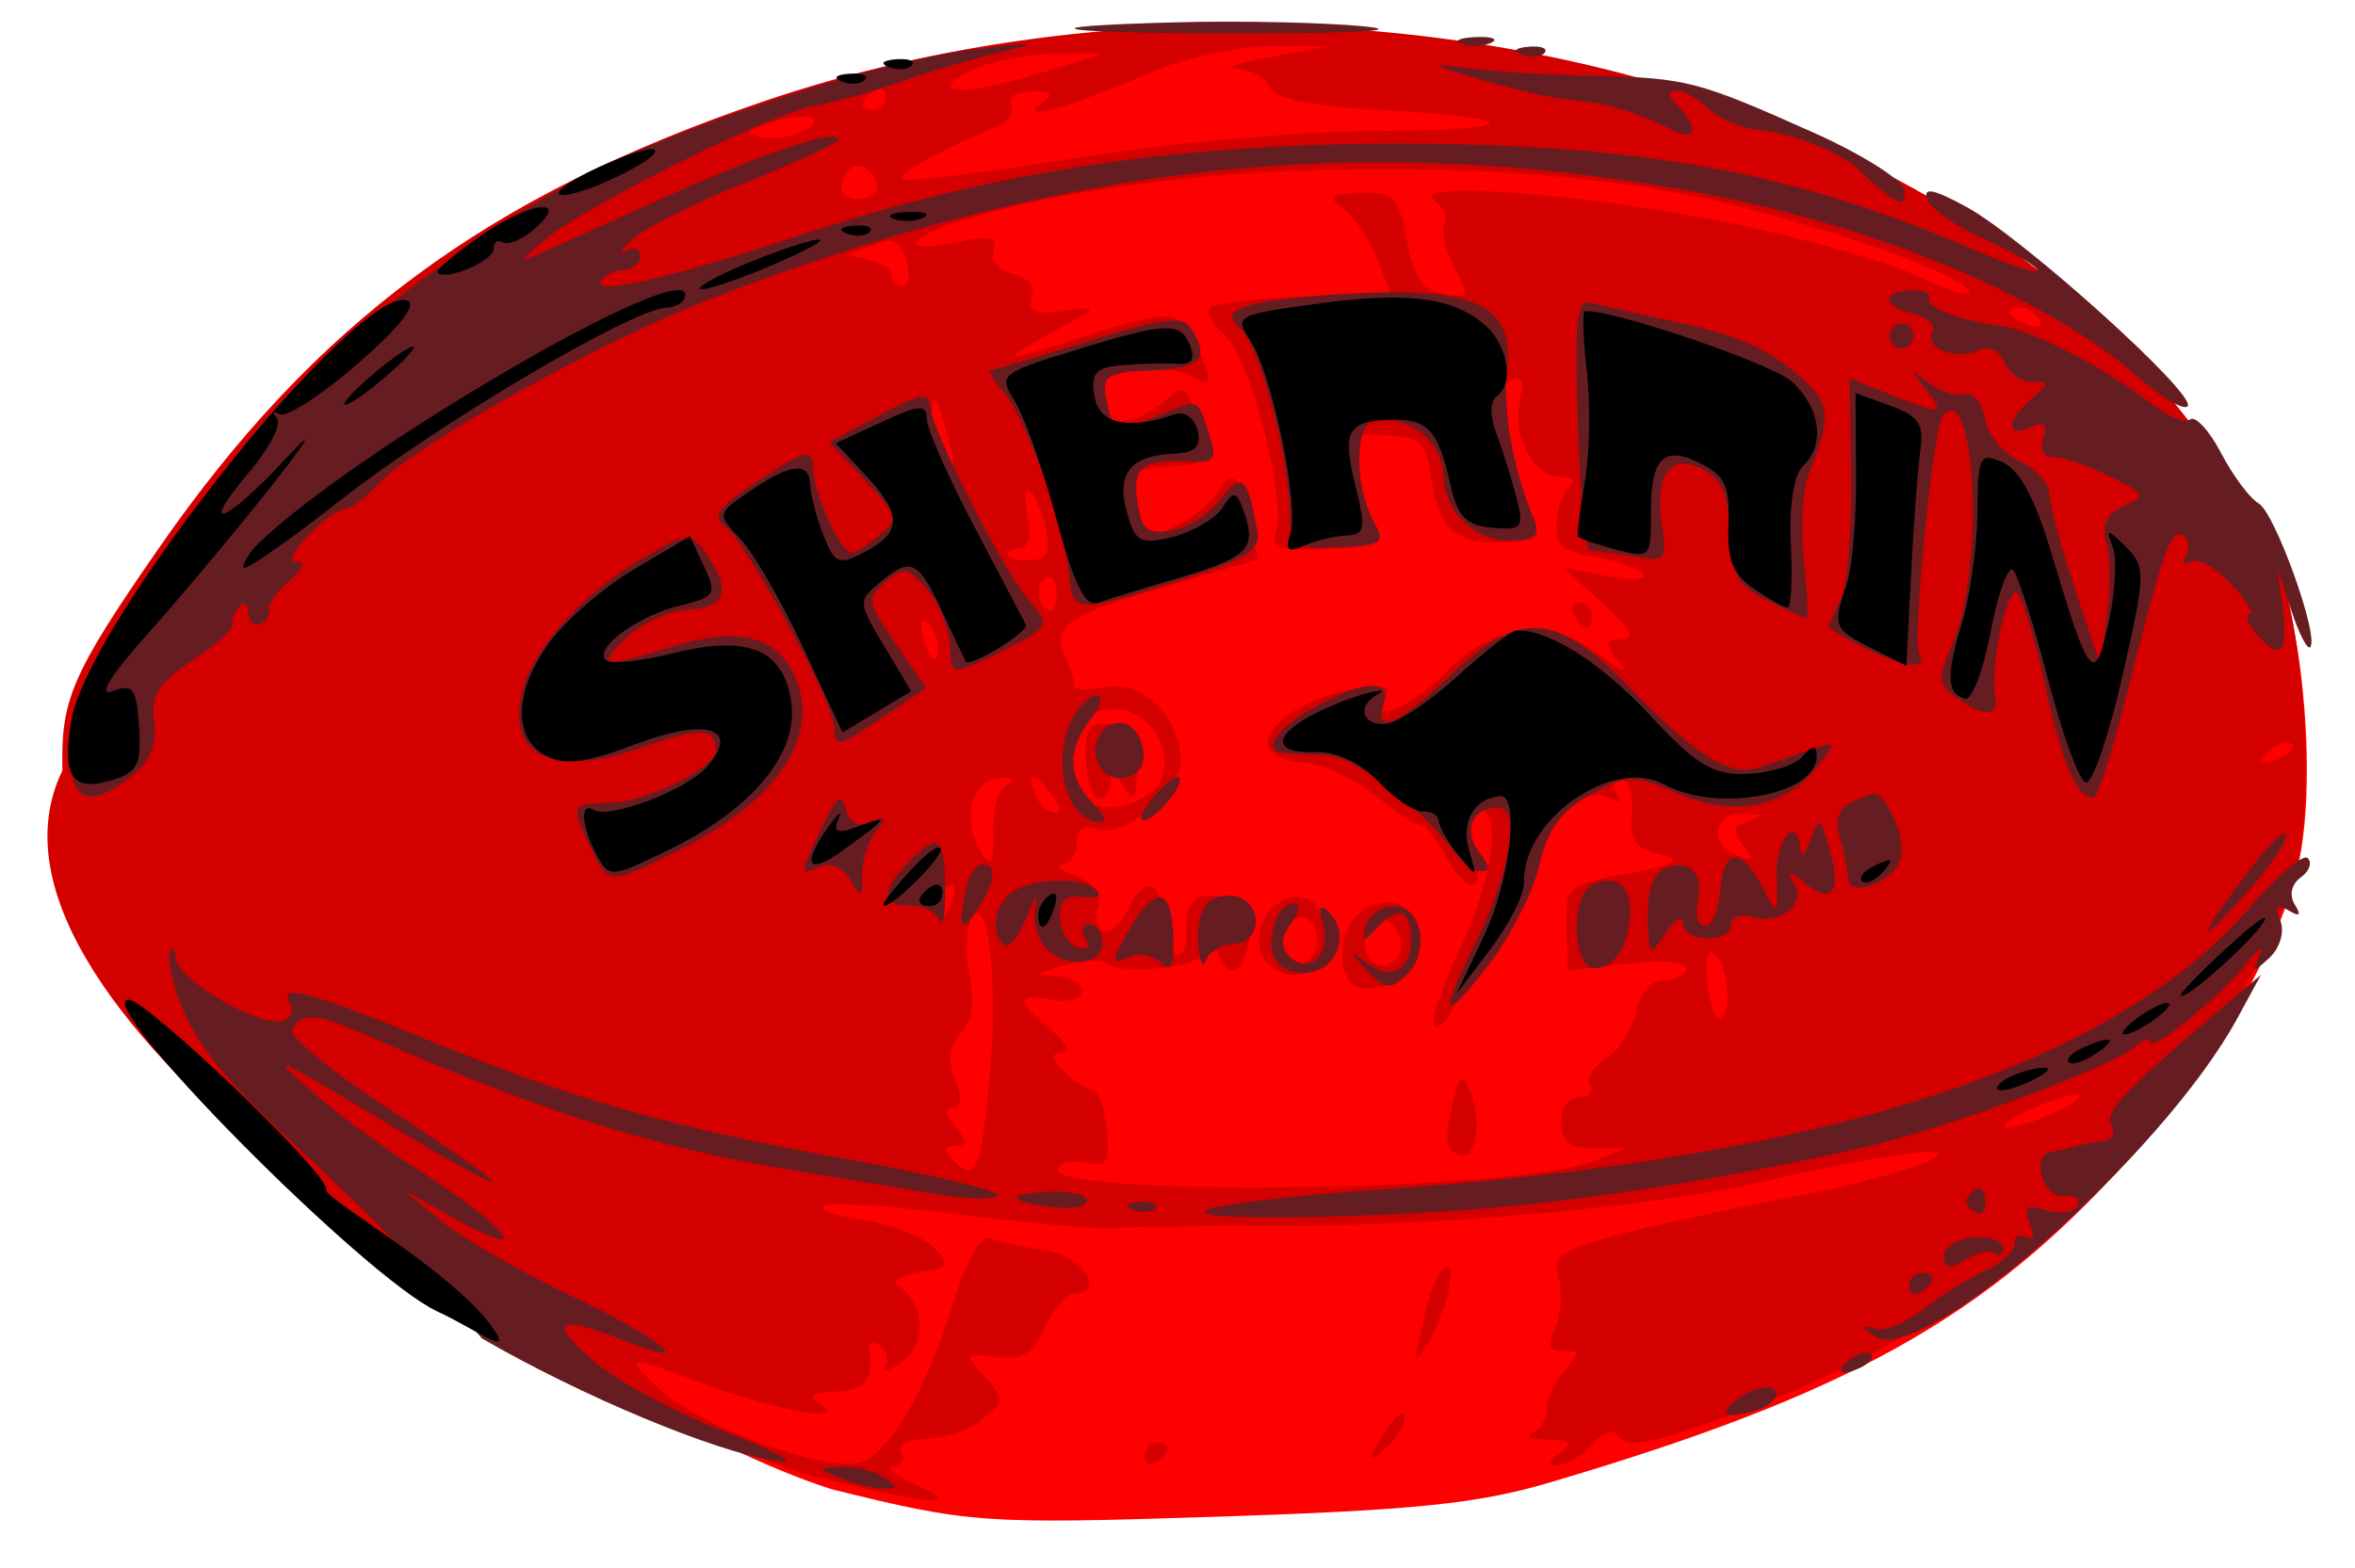 <?xml version="1.0" encoding="UTF-8"?>
<svg version="1.0" viewBox="0 0 500 333" xmlns="http://www.w3.org/2000/svg">
<g transform="matrix(.089 2.688 -2.518 .095 536.18 -29.93)">
<path d="m65.029 209.94c-5.356 0-7.497-1.1-17.023-8.68-17.347-13.81-26.901-28.69-33.492-52.16-8.434-30.04-5.343-65.791 7.983-92.346 7.701-15.345 17.745-25.944 31.621-33.367 4.394-2.35 16.418-3.24 23.439-1.734 6.566 1.408 16.553 7.855 23.903 15.429 12.02 12.391 17.67 24.206 23.75 49.653 1.45 6.04 1.78 11.491 1.7 28.005-0.1 19.79-0.21 20.91-3.32 32.46-7.24 21.27-39.19 65.25-58.561 62.74z" fill="#f00"/>
<path d="m64.563 209.94c-5.528 0-7.597-1.05-17.182-8.68-17.347-13.81-26.901-28.69-33.491-52.16-8.434-30.04-5.343-65.791 7.983-92.346 7.703-15.351 17.748-25.949 31.633-33.373 4.223-2.258 17.284-3.123 24.1-1.596 8.917 1.999 24.034 14.057 31.564 25.183 4.51 6.646 8.32 14.68 10.7 22.496 2.7 8.895 2.97 10.614 1.8 11.376-0.52 0.336-0.24 1.303 0.64 2.179 0.86 0.865 1.57 2.168 1.56 2.895-0.01 0.976-0.27 0.929-0.99-0.179-0.77-1.195-0.99-0.992-1.06 1-0.05 1.375-0.32 1.938-0.6 1.25-0.28-0.687-1.11-1.25-1.85-1.25s-2.05-0.707-2.92-1.571c-1.43-1.429-1.57-1.426-1.57 0.035 0 1.25-0.41 1.388-1.84 0.623-1.01-0.541-2.76-0.742-3.89-0.445-1.8 0.47-2.21-0.137-3.22-4.802-0.63-2.937-1.77-9.703-2.52-15.036-1.47-10.433-3.941-17.43-2.93-8.304 0.31 2.75 1 7.347 1.54 10.215 1.64 8.629 2.61 27.01 2.14 40.29-0.24 6.87-0.39 13.62-0.34 15 0.05 1.37-0.63 7.11-1.51 12.74-0.88 5.64-1.38 10.81-1.12 11.5s0.81-0.69 1.22-3.06c0.41-2.38 1.47-5.05 2.36-5.94 1.49-1.5 1.64-1.4 1.95 1.24 0.18 1.58 0.63 2.4 1 1.82 1.43-2.23 4.66-2.33 6-0.19 0.72 1.15 0.86 1.82 0.31 1.47-0.56-0.34-1.3-0.15-1.65 0.42-0.36 0.58-0.28 0.98 0.18 0.9 2.4-0.42 3.32 0.37 3.34 2.85 0.01 2.2 0.22 2.45 1.06 1.25 1.53-2.2 0.13 4.33-2.2 10.28-2.35 5.99-2.34 6.18 0.18 3.65 2.39-2.38 5.55-9.35 6.47-14.24 0.55-2.94 0.23-3.72-2.47-5.99-1.71-1.44-5.82-3.6-9.13-4.81-3.91-1.43-5.85-2.65-5.54-3.48 0.27-0.7 0.78-2.8 1.13-4.68 0.59-3.14 3.48-5 3.48-2.24 0 0.64 1.16 1.79 2.58 2.55 2.04 1.09 2.5 1.97 2.18 4.17-0.4 2.68-0.34 2.72 1.51 1.05 1.82-1.65 1.98-1.64 3.32 0.19 0.78 1.06 1.41 3.22 1.41 4.8 0 1.65 0.42 2.6 1 2.25 0.55-0.34 1.04-0.03 1.08 0.69 0.05 0.72 0.7-0.04 1.46-1.69 2.13-4.67 1.71-1.18-1.14 9.36-7.63 20.93-38.993 71-57.717 60.34zm-48.12-63.91c-1-2.6-1.717-0.76-0.905 2.34 0.555 2.11 0.852 2.39 1.133 1.06 0.209-1 0.107-2.52-0.228-3.4zm5.439-4.79c0-0.83-0.423-1.5-0.941-1.5-1.261 0-2.164 1.56-1.365 2.36 1.126 1.12 2.306 0.68 2.306-0.86zm6.07-2.5c0.511 0 0.93-0.41 0.93-0.91s-0.925-0.67-2.056-0.37c-1.285 0.34-1.848 1.08-1.5 1.99 0.306 0.8 0.617 1.97 0.692 2.62 0.075 0.64 0.331 0.15 0.57-1.08 0.238-1.24 0.852-2.25 1.364-2.25zm-13.07 1c0-0.55-0.476-1-1.059-1-0.582 0-0.781 0.45-0.441 1 0.792 1.28 1.5 1.28 1.5 0zm4.429-16.61c-0.931-8.01-1.47-18.85-1.272-25.586 0.377-12.85-0.587-12.768-1.713 0.146-0.478 5.48-1.171 8.39-2.08 8.74-0.75 0.28-1.435 1.48-1.521 2.66s-0.466-0.1-0.843-2.85l-0.686-5-0.157 5.01c-0.087 2.77 0.667 7.27 1.686 10.06 2.46 6.72 3.558 11.43 2.203 9.43-0.828-1.23-1.018-1.08-1.031 0.8-8e-3 1.3 0.426 2.04 0.992 1.69 0.554-0.34 1.295 0.19 1.648 1.19 1.885 5.34 3.429 8.57 3.881 8.11 0.28-0.28-0.218-6.76-1.107-14.4zm38.708 12.82c-0.722-0.24-1.787 0.04-2.368 0.62-0.743 0.74-0.352 0.87 1.311 0.43 1.352-0.35 1.806-0.8 1.057-1.05zm-32.458-2.8c-0.449-2.77-0.272-3.47 0.771-3.07 0.795 0.3 1.575-0.33 1.892-1.54 0.33-1.27 1.087-1.85 1.957-1.52 1.073 0.41 1.348-0.23 1.13-2.62-0.288-3.15-0.278-3.14 1.567 0.84 2.295 4.94 2.384 4.5 0.504-2.5-2.04-7.6-1.916-8.41 1.486-9.69 2.821-1.07 2.926-1.02 1.908 0.88-0.592 1.11-0.799 3.5-0.459 5.31 0.485 2.58 1.018 3.19 2.475 2.81 1.941-0.51 1.844-3.48-0.197-6.09-1.227-1.57-0.937-1.88 2.539-2.75 2.617-0.66 2.748-0.52 2.748 2.92 0 3.64 0.975 4.32 4.361 3.02 1.204-0.46 1.317-1.15 0.537-3.25-0.543-1.47-1.722-3.22-2.62-3.9-1.969-1.5-1.681-1.84 2.28-2.69l3.059-0.65 1.722 7.29c2.13 9.01 2.884 10.33 5.31 9.27 1.018-0.44 2.107-0.76 2.419-0.7 0.312 0.05 0.382-1.17 0.155-2.72-0.442-3.01 2.54-6.06 5.927-6.06 2.394 0 6.018 4.89 5.3 7.15-0.398 1.26-0.085 1.85 0.983 1.85 0.862 0 1.596 0.56 1.63 1.25 0.035 0.68 0.488 0.19 1.007-1.11 0.593-1.48 1.486-2.15 2.405-1.79 2.319 0.89 2.798-1.14 0.553-2.34-2.764-1.48-2.553-3.01 0.413-3.01 1.343 0 2.719-0.45 3.059-1 0.351-0.57-0.49-1-1.941-1-2.541 0-3.15-1.3-2.009-4.27 0.348-0.91 1.452-1.27 3-0.97 2.638 0.5 3.221 1.76 1.2 2.58-0.905 0.36-0.941 0.73-0.13 1.33 1.111 0.82 1.377 7.37 0.338 8.33-0.298 0.27-0.239 1.85 0.132 3.5 0.528 2.35 0.699 2.51 0.792 0.75 0.065-1.24 0.621-2.25 1.235-2.25 0.651 0 0.917 1.04 0.638 2.5-0.59 3.08-0.108 3.13 2.302 0.25 1.112-1.34 1.89-1.72 1.91-0.93 0.026 1.02 0.376 0.98 1.533-0.18 0.825-0.83 1.501-1.87 1.502-2.32 1e-3 -0.46 1.4-0.92 3.108-1.04 2.644-0.19 3.03 0.07 2.592 1.75-0.283 1.08-0.14 2.19 0.318 2.48 2.298 1.42 3.268-38.185 1.108-45.015l-0.956-3-0.086 2.75c-0.064 2.055-0.592 2.75-2.086 2.75-1.145 0-2-0.666-2-1.559 0-0.857-0.427-1.295-0.95-0.972-0.522 0.323-1.435-0.32-2.029-1.429-0.593-1.109-2.191-2.295-3.55-2.636-1.538-0.387-2.471-1.334-2.471-2.512 0-1.041-0.399-1.892-0.887-1.892s-0.716 2.25-0.508 5l0.379 5h-3.363c-3.294 0-3.379-0.108-4.127-5.25-0.624-4.291-0.885-4.793-1.428-2.75-0.534 2.007-1.198 2.437-3.365 2.179-1.532-0.183-2.701 0.168-2.701 0.809 0 0.622 0.52 0.809 1.155 0.417 0.746-0.462 0.881-0.272 0.382 0.536-1.286 2.08 1.518 5.913 4.856 6.639 1.709 0.371 4.543 1.93 6.297 3.464s4.001 3.243 4.992 3.798 1.542 1.268 1.224 1.586c-0.318 0.317-3.014-0.766-5.992-2.407-5.424-2.99-10.914-3.966-10.914-1.941 0 0.679 1.113 0.835 3 0.42 3.643-0.8 3.936 0.662 0.5 2.5-1.375 0.736-2.5 1.678-2.5 2.093 0 0.414-1.086 2.045-2.413 3.622-1.328 1.58-2.565 4.16-2.75 5.75-0.464 3.97-2.41 4.26-4.278 0.65-1.746-3.38-2.244-9.723-0.559-7.115 0.816 1.263 0.972 1.204 0.985-0.368 8e-3 -1.027-1.335-3.405-2.985-5.284-3.682-4.195-3.96-8.832-0.777-12.963 1.411-1.831 1.594-2.383 0.5-1.512-1.492 1.188-1.723 1.146-1.723-0.312 0-1.233-0.785-0.825-2.927 1.52l-2.927 3.205 0.82-3.636c0.451-2 0.436-3.398-0.034-3.108-0.47 0.291-1.144 2.074-1.499 3.963-0.515 2.748-1.073 3.39-2.788 3.215-1.18-0.121-2.476-0.67-2.88-1.22-0.417-0.567-0.741-0.258-0.75 0.715-0.02 2.237-3.526 4.075-6.171 3.236-1.501-0.477-1.948-0.283-1.605 0.694 0.262 0.746 1.103 1.29 1.869 1.211 4.047-0.42 8.46-1.582 9.601-2.529 1.013-0.841 1.291-0.317 1.291 2.428 0 4.04-1.296 5.433-5.5 5.907-2.595 0.293-3.043 0.794-3.323 3.712-0.306 3.201-0.18 3.351 2.5 2.891 1.553-0.26 3.611-0.819 4.573-1.23 1.521-0.651 1.75-0.149 1.75 3.83 0 3.72-0.289 4.46-1.55 3.98-2.524-0.97-13.809 1.73-15.576 3.73-0.894 1.01-1.906 1.56-2.25 1.22-0.343-0.35-0.624-3.92-0.624-7.94v-7.305l-2.75 1.02c-1.512 0.561-3.312 1.761-4 2.665-1.085 1.43-1.25 1.24-1.25-1.456 0-2.827 0.346-3.161 3.897-3.761 3.001-0.507 3.997-1.184 4.333-2.943 0.41-2.144 0.284-2.204-2.075-0.98-1.381 0.717-2.932 1.043-3.445 0.726s-1.37 0.043-1.903 0.801c-1.747 2.482 0.071-13.966 2.826-25.567 1.444-6.08 3.498-12.786 4.566-14.902 1.067-2.115 1.75-4.037 1.517-4.27-0.996-0.996-6.011 12.425-8.354 22.351-4.276 18.12-4.408 47.051-0.285 62.521 1.273 4.77 2.369 4.88 1.602 0.16zm53.466-24.74c-1.867-2.25-0.294-4.83 2.733-4.48 2.049 0.24 2.622 0.85 2.622 2.81 0 2.91-3.437 3.98-5.355 1.67zm4.409-2.59c-0.973-1.57-3.554-1.33-3.554 0.33 0 1.68 2.138 2.67 3.363 1.55 0.475-0.44 0.56-1.28 0.191-1.88zm-3.354-4.28c-2.738-2.743-0.332-6.56 3.262-5.181 1.707 0.655 2.945 3.911 2.044 5.371-0.852 1.37-3.844 1.27-5.306-0.19zm3.8-2.305c0-0.825-0.648-1.5-1.441-1.5-1.671 0-2.798 1.428-1.865 2.365 1.195 1.19 3.306 0.64 3.306-0.865zm11-5.467c-2.098-0.636-2.228-0.874-0.808-1.48 2.174-0.928 5.382-0.319 5.058 0.961-0.333 1.313-1.256 1.426-4.25 0.519zm-39-11.974c0-0.582 0.45-1.059 1-1.059 1.281 0 1.281 0.708 0 1.5-0.55 0.34-1 0.142-1-0.441zm23 54.546c0-0.21-0.698-0.66-1.552-0.99-0.89-0.34-1.291-0.17-0.941 0.4 0.587 0.95 2.493 1.4 2.493 0.59zm15-0.46c0 0.73 0.501 0.68 1.5-0.14 1.205-1 1.5-0.99 1.5 0.07 0 1.02 0.272 1.05 1.183 0.14 1.77-1.77 0.65-2.3-6.853-3.27-7.455-0.96-14.475-0.28-12.179 1.17 0.742 0.47 2.757 0.59 4.477 0.28 2.078-0.38 3.588-0.08 4.5 0.9 0.964 1.03 2.041 1.21 3.622 0.61 1.486-0.56 2.25-0.48 2.25 0.24zm-51-1.19c1.096-0.74 0.691-0.83-1.5-0.34-3.677 0.82-4.475 1.39-1.917 1.37 1.055-0.01 2.592-0.47 3.417-1.03zm-30.403-8.95-1.376-5.5-0.11 4.18c-0.061 2.3 0.41 5.45 1.046 7 1.759 4.28 2.036 0.69 0.44-5.68zm61.403 7c1.143-0.74 0.746-0.98-1.667-0.99-1.741-0.01-3.393-0.58-3.671-1.26-0.314-0.78-0.534-0.63-0.583 0.41-0.119 2.52 3.243 3.57 5.921 1.84zm-23-4.87c0-1.45-0.557-1.75-2.515-1.38-1.383 0.27-2.719 0.82-2.969 1.22-0.251 0.41 0.656 0.52 2.014 0.26 1.434-0.27 2.47 0 2.47 0.65 0 0.61 0.225 1.12 0.5 1.12s0.5-0.84 0.5-1.87zm20-1.36c0-0.59-0.635-0.49-1.5 0.23-1.911 1.58-1.911 2.09 0 1.36 0.825-0.32 1.5-1.04 1.5-1.59zm-16-0.33c0-0.25-0.701-0.44-1.559-0.44-0.857 0-1.276 0.45-0.931 1.01 0.571 0.93 2.49 0.48 2.49-0.57zm14.989-1.93c1.531-1.85 0.577-6.08-1.553-6.9-2.495-0.96-5.436 1.18-5.436 3.95 0 1.66 0.759 2.8 2.25 3.4 3.11 1.25 3.342 1.23 4.739-0.45zm-5.808-2.74c0.228-1.59 0.961-2.19 2.569-2.11 3.613 0.18 3.832 0.31 2.25 1.34-1 0.64-1.083 0.97-0.25 0.98 0.688 0.01 1.25 0.47 1.25 1.02s-1.381 1-3.069 1c-2.603 0-3.021-0.34-2.75-2.23zm16.819-8.77c0-0.55-0.45-1-1-1s-1 0.45-1 1 0.45 1 1 1 1-0.45 1-1zm-43-13.946c0-5.234-2.617-4.901-3.589 0.458-0.358 1.978-0.035 2.488 1.57 2.488 1.568 0 2.019-0.66 2.019-2.946zm50.991-28.065c-1.358-0.839-4.991-0.148-4.991 0.95 0 0.39 1.396 0.505 3.101 0.255 1.911-0.281 2.636-0.743 1.89-1.205zm-12.575-1.635c0.512-1.335 0.361-1.418-0.809-0.447-1.154 0.957-1.533 0.837-1.907-0.609-0.369-1.422-0.492-1.327-0.584 0.447-0.135 2.619 2.353 3.077 3.3 0.609zm21.473-25.248c-0.616-1.767-1.295-3.038-1.509-2.824s0.115 1.835 0.731 3.602 1.295 3.038 1.509 2.824c0.214-0.213-0.115-1.834-0.731-3.602zm-62.507-0.663c0.341-0.89 0.174-1.291-0.393-0.941-0.544 0.336-0.989 1.035-0.989 1.552 0 1.439 0.717 1.122 1.382-0.611zm34.963-19.991c-0.326-0.849-0.806-1.329-1.069-1.066-0.262 0.262-0.18 0.956 0.183 1.543 0.986 1.595 1.562 1.285 0.886-0.477zm50.653 96.548c0-1.29 0.71-1.29 1.5 0 0.34 0.55 0.14 1-0.44 1s-1.06-0.45-1.06-1zm-0.44-19.54c-1.07-0.804-1.46-1.465-0.87-1.465s1.63 0.675 2.31 1.505c1.56 1.87 1.07 1.86-1.44-0.04zm-9.31-3.583c-1.79-0.517-3.25-1.366-3.25-1.889 0-0.948 4.6 0.618 6.45 2.197 1.1 0.934 1.11 0.935-3.2-0.308z" fill="#d40000"/>
<g transform="translate(-260.57 -11.483)" fill="#651d22">
<path d="m340.08 213.02c-0.85-0.35-0.78-0.54 0.25-0.6 1.72-0.1 5.83-7.08 5.23-8.88-0.22-0.66-0.81-0.94-1.31-0.63-1.67 1.03-0.96-1.57 2.99-10.86 5.43-12.76 7.82-20.56 10.95-35.72 1.49-7.2 2.97-12.82 3.29-12.49 0.33 0.32 0.23 2.48-0.22 4.8s-1.55 8.04-2.44 12.71c-2.23 11.62-5.33 20.8-12.06 35.65-1.67 3.69-1.78 5.02-0.48 5.82 0.52 0.32 3.47-3.25 6.56-7.94s5.81-8.53 6.04-8.53c0.24 0-1.43 3.04-3.7 6.75-7.14 11.67-7.29 11.99-3.97 8.25 1.72-1.92 4.57-5.75 6.35-8.5 5.28-8.16 8.12-10.06 3.74-2.5l-2.03 3.5 2.52-3c1.39-1.65 4.22-6.47 6.29-10.7 3.76-7.73 6.42-10.83 3.7-4.33-2.27 5.44-1.71 6.34 1.57 2.53 1.65-1.92 4.36-6.87 6.02-11 1.82-4.51 2.77-6.1 2.39-4-0.93 5.13-5.71 16.17-10.54 24.35-17.34 14.38-20.85 24.32-31.14 25.32z"/>
<path d="m347.46 206.6c1.24-1.58 1.21-1.62-0.38-0.37-1.66 1.3-2.19 2.12-1.37 2.12 0.21 0 0.99-0.78 1.75-1.75z"/>
<path d="m370.07 182.56c-0.81-1-1.62-0.18-3.48 3.5-1.34 2.63-2.95 5.48-3.59 6.32-0.64 0.83 0.92-0.74 3.48-3.5 3.49-3.78 4.38-5.35 3.59-6.32z"/>
<path d="m321.03 220.19c-4.58-1-20.34-13.23-26.32-20.42-5.32-6.41-11.68-16.58-14.88-23.83-3.75-8.48-8.22-25.22-8.85-33.16-0.44-5.45-0.38-5.97 0.28-2.43 0.46 2.48 1.38 6.3 2.03 8.5 0.66 2.2 1.41 5.57 1.67 7.48 0.52 3.85 7.31 19.76 9.94 23.28 1.45 1.93 1.57 1.97 0.92 0.24-0.42-1.1-2.22-5.82-4.01-10.5-3.28-8.59-5.05-15-4.14-15 0.27 0 1.67 3.54 3.11 7.86s3.31 8.71 4.16 9.75 1.26 1.33 0.91 0.64c-0.35-0.68-0.16-1.25 0.42-1.25 0.59 0 1.06 0.65 1.06 1.44 0 0.8 0.38 1.68 0.84 1.96 1.14 0.71-0.09-6.03-3.17-17.4-4.28-15.75-5.96-31.25-5.35-49.5 0.68-20.793 3.41-33.954 10.1-48.817 1.44-3.202 2.24-5.586 1.77-5.299-0.46 0.288-1.65 2.318-2.64 4.512s-2.44 4.237-3.23 4.54c-1.02 0.392-0.81-0.558 0.73-3.305 2.64-4.702 15.49-18.861 16.36-18.03 0.34 0.329-0.73 2.129-2.38 4-6.68 7.58-12.84 21.777-16 36.908-5.84 27.991-4.14 53.411 5.61 83.491 2.92 9.05 10.55 24.96 13.44 28.07 1.06 1.13 1.92 2.41 1.92 2.84 0 1.46 4 5.9 4.03 4.48 0.02-0.92 0.54-0.72 1.55 0.61 0.83 1.1 1.83 1.89 2.21 1.75 0.39-0.13 0.86 0.2 1.05 0.75 0.18 0.55-0.23 1-0.92 1s-0.91 0.34-0.5 0.75c0.41 0.42 1.05 0.7 1.42 0.63 0.36-0.07 1.59 1.51 2.72 3.5 1.65 2.9 2.58 3.57 4.68 3.35 1.78-0.19 3.11 0.43 4.19 1.97 3.11 4.45 1.53 6-4.73 4.64z"/>
<path d="m288.68 184.81c-0.33-0.85-0.81-1.33-1.07-1.07-0.26 0.27-0.18 0.96 0.18 1.55 0.99 1.59 1.56 1.28 0.89-0.48z"/>
<path d="m293.63 183.1c-0.29-1.51-1.15-2.75-1.91-2.75-1.87 0-1.75 1.56 0.31 3.96 2.08 2.43 2.27 2.29 1.6-1.21z"/>
<path d="m319.79 182.32c-3.14-1.18-7.12-5.38-9.49-10.02-2.1-4.12-2.12-4.37-0.39-5.63 2.91-2.12 4.42-1.58 4.42 1.57 0 1.59 0.89 3.95 1.97 5.25 2.3 2.76 2.42 2.28 0.92-3.67-1.42-5.62-0.61-8.82 2.58-10.27 4.77-2.17 9.83 1.64 13.46 10.14 2.6 6.06 2.6 6.1-0.48 7.5-3.45 1.58-3.45 1.58-3.45-1.89 0-3.2-2.48-8.95-3.86-8.95-1.75 0-1.84 1.29-0.42 6.11 2.3 7.87 0.16 11.89-5.26 9.86z"/>
<path d="m304.58 162.4c-2.65-4.64-2.71-5.05-0.8-5.05 1.87 0 6.55-2.12 6.55-2.97 0-0.35-0.58-1.44-1.3-2.42-1.22-1.67-1.49-1.6-4.4 1.11l-3.09 2.89-1.98-4.3c-1.58-3.43-1.7-4.31-0.58-4.31 1.79 0 13.28-5.72 15.61-7.77 2.07-1.83 2.22-1.72 4.22 3.07 1.54 3.67 1.53 3.7-0.85 3.7-1.33 0-3.34 0.79-4.49 1.75-1.78 1.51-1.89 2-0.75 3.5 1.25 1.65 1.54 1.61 4.91-0.68l3.59-2.43 2.05 3.49c2.45 4.14 2.48 4.37 0.64 4.37-1.93 0-14.77 6.88-16.05 8.61-0.81 1.09-1.5 0.56-3.28-2.56z"/>
<path d="m331.83 157.61c-2.29-1.27-2.6-1.75-1.3-2.02 1.1-0.24 1.48-0.95 1.1-2.05-0.48-1.37-0.34-1.46 0.75-0.44 0.75 0.69 2.27 1.27 3.4 1.28 1.84 0.03 1.88 0.14 0.34 1.03-0.94 0.55-1.45 1.66-1.14 2.47 0.69 1.81 0.58 1.8-3.15-0.27z"/>
<path d="m382.42 157.85c-0.03-1.1 0.38-2.67 0.91-3.5 0.86-1.33 0.97-1.33 0.92 0-0.03 0.83-0.45 2.4-0.92 3.5-0.86 2-0.86 2-0.91 0z"/>
<path d="m334.99 150.52c-2.42-2.67-2.08-3.18 2.09-3.09 2.06 0.05 3.19 0.31 2.5 0.59-0.69 0.27-1.25 1.36-1.25 2.42 0 2.41-1.21 2.44-3.34 0.08z"/>
<path d="m337.08 145.66c-0.96-0.25-1.75-0.87-1.75-1.38 0-1.34 1.34-1.14 3.56 0.54 1.95 1.47 1.46 1.7-1.81 0.84z"/>
<path d="m337.78 142.07c-1.24-1.44-1.31-6.19-0.1-7.38 0.46-0.46 0.69 0.06 0.5 1.16-0.25 1.43 0.2 2 1.57 2 1.05 0 2.12-0.62 2.38-1.39 0.28-0.84 0.02-1.11-0.67-0.69-0.62 0.39-1.13 0.22-1.13-0.36s0.68-1.06 1.5-1.06c1.88 0 1.97 3.37 0.13 4.9-0.76 0.62-2.22 0.9-3.25 0.61-1.03-0.3-0.63 0.06 0.9 0.79 1.52 0.73 2.46 1.63 2.08 2.01-1.03 1.03-2.72 0.77-3.91-0.59z"/>
<path d="m296.33 142.17c0-0.27-0.9-4.03-2.01-8.34-1.57-6.18-1.73-8.02-0.74-8.65 2.48-1.57 3.25-0.76 3.25 3.42 0 3.7 0.26 4.21 2 3.91 2.8-0.49 2.87-0.66 1.61-4.27-1.27-3.64-1.36-3.41 1.64-4.33 1.79-0.55 2.22-0.32 2.09 1.13-0.39 4.56 0.11 5.45 2.91 5.13 2.29-0.26 2.7-0.74 2.44-2.82-0.17-1.37-1.23-3.28-2.35-4.24-2.12-1.81-1.7-2.29 2.58-2.96 1.6-0.25 2.21 0.86 3.72 6.7 2.34 9.04 2.34 9.03-0.89 9.29-4.04 0.33-12.48 3.24-14.5 5-0.96 0.84-1.75 1.3-1.75 1.03z"/>
<path d="m361.33 139.35c0-1.65 0.37-3 0.83-3 0.45 0 0.63 1.35 0.39 3-0.57 3.86-1.22 3.86-1.22 0z"/>
<path d="m324.08 136.27c-0.96-0.56-1.75-1.51-1.75-2.12s0.82-0.36 1.83 0.55c2.3 2.08 4.58 2.11 6.6 0.08 0.86-0.86 1.57-1.18 1.57-0.7 0 2.87-4.87 4.16-8.25 2.19z"/>
<path d="m269.44 125.27c0.06-5.18 0.45-12.12 0.86-15.42 0.44-3.53 0.55 0.18 0.25 9-0.55 16.78-1.28 20.94-1.11 6.42z"/>
<path d="m324.83 133.35c-0.89-1.43 0.33-3 2.35-3 1.06 0 1.72 0.78 1.72 2 0 2.1-2.94 2.83-4.07 1z"/>
<path d="m340.55 131.8c-3.12-2.19-2.76-3.45 0.98-3.45 2.37 0 2.91 0.3 2.08 1.13-0.62 0.61-0.88 1.74-0.59 2.5 0.67 1.76 0.26 1.73-2.47-0.18z"/>
<path d="m362.41 131.94c-0.04-1.06 0.19-1.65 0.53-1.32 0.33 0.34 0.36 1.2 0.07 1.92-0.31 0.8-0.55 0.56-0.6-0.6z"/>
<path d="m330.08 129.19c-0.96-1.01-1.35-1.84-0.87-1.84 1.01 0 3.61 2.9 3.01 3.36-0.21 0.17-1.18-0.52-2.14-1.52z"/>
<path d="m362.1 110.35c-1.11-36.608-7.69-60.982-19.65-72.759-2.41-2.371-4.07-4.62-3.69-4.996 0.37-0.376 1.06-0.077 1.51 0.665 0.49 0.783 1.37 1.021 2.1 0.567 0.89-0.546 1.02-0.381 0.45 0.542-0.58 0.949-0.37 1.151 0.77 0.714 0.9-0.344 2.17 0.103 2.92 1.022 1.12 1.385 1.09 1.516-0.18 0.864-0.82-0.423-0.59 0.054 0.52 1.058 2.57 2.314 6.84 8.326 5.93 8.326-0.38 0-0.25 0.563 0.3 1.25 1.58 2.006 6.09 16.677 7.29 23.75 2.51 14.793 3.71 27.203 3.77 38.997 0.11 21.5-1.4 21.5-2.04 0z"/>
<path d="m338.71 124.9c-0.3-0.8-0.26-1.92 0.09-2.5 1.09-1.76 3.53-1.16 3.53 0.87 0 1.05 0.56 2.14 1.25 2.42s0 0.54-1.53 0.58c-1.57 0.05-3.02-0.55-3.34-1.37z"/>
<path d="m340.94 122.62c-1.02-1.01-1.86 0.52-1.03 1.87 0.63 1.02 0.87 1.02 1.21 0 0.23-0.69 0.15-1.53-0.18-1.87z"/>
<path d="m291.95 120.07c-0.32-1.22-0.6-5.6-0.6-9.74-0.02-9.49 1.63-12.457 6.51-11.667 3.1 0.504 7.94-0.239 11.72-1.802 1.4-0.576 1.75-0.21 1.75 1.814 0 3.195-2.42 5.675-5.53 5.675-2.42 0-4.47 2.5-4.47 5.44 0 1.83 5.01 2.16 8.07 0.53 1.76-0.95 1.93-0.68 1.93 3 0 3.8-0.17 4.03-2.95 4.03-4.65 0-12.94 2.04-14.46 3.55-1.17 1.17-1.46 1.05-1.97-0.83z"/>
<path d="m298.33 108.67c0-2.76-0.35-3.4-1.75-3.13-1.8 0.34-2.83 3.86-1.87 6.37 1.04 2.68 3.62 0.37 3.62-3.24z"/>
<path d="m340.58 119.7c-0.69-0.28-1.25-0.98-1.25-1.55 0-0.62 0.63-0.52 1.54 0.24 1.1 0.91 1.86 0.97 2.62 0.21 1.56-1.57-0.06-3.51-2.42-2.89-1.4 0.37-1.71 0.21-0.99-0.51 1.84-1.84 4.75-0.52 4.75 2.15 0 2.45-1.71 3.4-4.25 2.35z"/>
<path d="m323.95 115.95c-2.06-4.32-2.1-6.72-0.12-5.96 2.47 0.95 1.71-1.19-2-5.64-5.07-6.063-4.78-9.133 1.43-15.117 5.63-5.426 7.39-8.219 6.71-10.668-0.27-0.941-0.8-2.837-1.19-4.212-0.7-2.468-0.69-2.476 1.36-0.646 3.1 2.766 3.71 7.175 1.63 11.79-1.65 3.662-1.66 4.159-0.15 7.343 1.21 2.537 2.61 3.691 5.42 4.49 2.09 0.591 5.55 2.638 7.71 4.55 4.59 4.07 4.06 4.4-1.74 1.07-5.61-3.226-10.68-4.287-10.68-2.24 0 2.18 1.85 3.02 3.55 1.61 0.94-0.78 1.45-0.83 1.45-0.15 0 0.59-0.79 1.67-1.75 2.41-3.98 3.04-7.7 8.01-7.89 10.56-0.11 1.49-0.23 3.05-0.28 3.46-0.2 1.84-1.99 0.47-3.46-2.65z"/>
<path d="m344.22 112.15c1.56-2.08 0.68-3.8-1.95-3.8-2.23 0-2.48 1.03-0.69 2.93 1.01 1.07 0.96 1.23-0.25 0.86-0.82-0.25-1.5-1.32-1.5-2.37 0-2.46 3.71-3.07 5.5-0.91 1.12 1.35 1.04 1.86-0.53 3.29-1.75 1.6-1.78 1.6-0.58 0z"/>
<path d="m273.96 100.85c0.33-2.197 0.76-6.859 0.95-10.357 0.43-7.749 0.7-8.684 5.09-18.223 1.93-4.188 4.12-7.584 4.9-7.584 1.13 0 1.16 0.305 0.17 1.584-0.68 0.871-1.51 1.808-1.84 2.083-1.3 1.081-3.23 5.603-3.54 8.288-0.18 1.556-1.01 3.51-1.85 4.342-0.83 0.832-1.51 2.021-1.51 2.642 0 0.798 0.35 0.777 1.2-0.072 1.79-1.789 2.95-1.449 1.88 0.55-1.46 2.742-2.36 5.533-2.64 8.25-0.14 1.375-0.97 4.75-1.84 7.5-1.47 4.677-1.54 4.737-0.97 0.997z"/>
<path d="m271.49 100.35c0-1.372 0.23-1.934 0.5-1.247 0.28 0.688 0.28 1.817 0 2.497-0.27 0.69-0.5 0.13-0.5-1.25z"/>
<path d="m272.41 95.936c-0.04-1.054 0.19-1.644 0.53-1.312 0.33 0.332 0.36 1.195 0.07 1.917-0.31 0.797-0.55 0.56-0.6-0.605z"/>
<path d="m338.71 92.901c-0.76-1.996 0.19-3.246 2.35-3.087 2.57 0.19 4.27 1.423 4.27 3.098 0 1.945-5.87 1.935-6.62-0.011z"/>
<path d="m341.33 92.353c0-0.55-0.47-1-1.06-1-0.58 0-0.78 0.45-0.44 1 0.79 1.282 1.5 1.282 1.5 0z"/>
<path d="m343.69 91.853c-0.73-1.921-1.36-1.921-1.36 0 0 0.825 0.44 1.5 0.97 1.5s0.71-0.675 0.39-1.5z"/>
<path d="m292.8 91.353c0.24-0.825 0.98-3.75 1.63-6.5 1.41-5.944 2.48-8.259 5.13-11.178 1.96-2.153 3.11-2.172 7.41-0.122 1.18 0.561 4.21 0.854 6.75 0.652 2.54-0.201 4.61-0.228 4.61-0.059 0 0.168-0.68 1.634-1.52 3.257-1.3 2.509-2.12 2.95-5.47 2.95-2.99 0-4.21 0.51-5.08 2.127-1.43 2.686 0.31 4.094 4.41 3.561 2.68-0.347 2.81-0.191 2.25 2.597-0.32 1.631-0.59 3.246-0.59 3.59s-4.49 0.625-9.98 0.625c-8.41 0-9.92-0.237-9.55-1.5z"/>
<path d="m302.42 82.103c0.55-2.025 0.38-2.75-0.64-2.75-1.41 0-3.45 2.961-3.45 5.008 0 2.28 3.38 0.417 4.09-2.258z"/>
<path d="m337.71 86.901c-0.82-2.152 0.36-3.43 2.62-2.837 1.1 0.287 2 0.05 2-0.528 0-0.577-1.24-1.192-2.75-1.366-3.37-0.388-3.45-1.902-0.19-3.552 2.43-1.228 2.42-1.235-0.81-1.25-2.99-0.014-4.83-1.926-2-2.085 0.69-0.039 0.35-0.437-0.75-0.886-1.83-0.746-1.76-0.876 0.8-1.549 3.45-0.907 4.43-0.088 2.59 2.173-1.13 1.401-1.14 1.565-0.03 0.896 1.71-1.028 3.3 1.274 2.55 3.686-0.3 0.963-0.06 1.75 0.52 1.75 1.52 0 1.34 3.993-0.18 4.032-0.7 0.018-0.4 0.673 0.69 1.5 1.84 1.389 1.77 1.468-1.28 1.468-1.89 0-3.45-0.598-3.78-1.452z"/>
<path d="m379.41 81.499c-0.61-1.139-0.69-2.265-0.19-2.574 0.48-0.302 1.14 0.438 1.46 1.646 0.77 2.933 0.07 3.44-1.27 0.928z"/>
<path d="m376.79 72.287c-0.36-0.587-0.44-1.281-0.18-1.544 0.26-0.262 0.74 0.218 1.07 1.067 0.67 1.762 0.1 2.072-0.89 0.477z"/>
<path d="m316.97 71.211c-1.02-0.595-5.37-1.144-9.66-1.22l-7.79-0.138 1.4-3.372c1.81-4.337 1.78-4.66-0.34-3-1.56 1.224-1.61 1.195-0.46-0.273 0.7-0.904 1.15-2.244 1-2.976-0.16-0.738 0.74-1.488 2.02-1.682 1.27-0.193 2.8-1.441 3.41-2.774 0.61-1.332 1.82-2.429 2.69-2.438 0.88-8e-3 4.29-0.862 7.59-1.897l6-1.884-3.76-0.715c-2.07-0.394-4.68-0.475-5.81-0.18-1.46 0.382-2.27-0.067-2.83-1.565-0.72-1.955-0.89-1.87-2.44 1.232-0.91 1.832-1.66 3.923-1.66 4.646 0 0.763-0.63 1.072-1.51 0.735-1.08-0.415-1.33-0.121-0.89 1.032 0.82 2.142-0.54 2.056-2.21-0.139-1.19-1.568-1.33-1.58-1.36-0.107-0.01 0.904-0.75 1.92-1.63 2.259-0.92 0.351-1.36 1.255-1.03 2.107 0.75 1.96-0.31 4.643-1.54 3.885-0.53-0.327-1.21 0.35-1.51 1.506-0.69 2.631-1.89 2.742-1.89 0.174 0-1.06 0.3-1.74 0.67-1.512 0.71 0.439 1.94-2.653 2.45-6.153 0.34-2.341 3.72-8.667 6.56-12.273 1.03-1.304 1.63-2.749 1.35-3.211-0.29-0.462 0.95-1.595 2.76-2.518 1.8-0.923 3.63-2.279 4.07-3.014 0.79-1.356 10.69-4.753 11.49-3.946 0.24 0.241-1.07 0.908-2.92 1.482l-3.36 1.042 3.25-0.312c3.54-0.34 4.09 0.4 1.75 2.341-0.82 0.685-1.5 0.886-1.5 0.448s-1.11 0.247-2.47 1.523-2.19 2.774-1.84 3.329c0.34 0.555 0.13 0.707-0.46 0.338-0.6-0.369-1.34-0.265-1.65 0.23-0.61 0.985 1.07 1.68 12.67 5.248 4.26 1.311 7.75 2.667 7.75 3.012 0.01 1.38-2.81 2.556-9 3.761-3.57 0.696-6.87 1.624-7.32 2.063-0.83 0.801 5.73 2.566 8.07 2.171 1.6-0.27 1.6 1.024-0.01 3.226-1.18 1.61-1.5 1.618-4.49 0.123-5.66-2.821-20.71-2.604-17.85 0.257 0.86 0.86 17.81 3.259 18.78 2.658 1.3-0.8 0.96 1.449-0.7 4.663-0.84 1.622-1.63 2.936-1.75 2.92-0.13-0.017-1.07-0.517-2.09-1.112z"/>
<path d="m312.83 45.353c-0.79-1.281-1.5-1.281-1.5 0 0 0.55 0.48 1 1.06 1s0.78-0.45 0.44-1z"/>
<path d="m332.97 70.852c-0.88-2.292-0.88-2.301 1.29-3.46 1.06-0.567 2.59-0.777 3.4-0.466 1.82 0.697 2.93 4.422 1.33 4.441-0.64 7e-3 -2.11 0.269-3.27 0.58-1.42 0.381-2.32 0.021-2.75-1.095z"/>
<path d="m337.83 69.353c-0.8-1.298-3.5-1.298-3.5 0 0 0.55 0.93 1 2.06 1s1.78-0.45 1.44-1z"/>
<path d="m374.61 70.353c0.24-0.825-0.39-2.679-1.4-4.119-1-1.441-2.28-3.803-2.83-5.25s-1.49-2.631-2.08-2.631c-0.6 0-0.81-0.445-0.48-0.988 0.36-0.582-0.07-0.726-1.05-0.349-1.33 0.509-1.54 0.218-1.01-1.427 0.36-1.137 0.24-2.326-0.27-2.641s-0.87 0.156-0.8 1.048c0.16 1.83-3.27 2.824-3.51 1.019-0.08-0.639-0.26-1.612-0.39-2.162-0.12-0.55-0.28-1.589-0.34-2.309-0.07-0.72-0.59-1.02-1.16-0.666-1.03 0.635-2.6-1.036-8.46-8.956l-3-4.059 3.36 2.115c10.64 6.699 26.64 27.607 24.02 31.383-0.91 1.32-0.98 1.319-0.6-8e-3z"/>
<path d="m370.33 66.353c0-1.281 0.71-1.281 1.5 0 0.34 0.55 0.14 1-0.44 1s-1.06-0.45-1.06-1z"/>
<path d="m295.33 65.353c0-0.55 0.45-1 1-1s1 0.45 1 1-0.45 1-1 1-1-0.45-1-1z"/>
<path d="m367.69 61.852c-0.08-1.374 0.33-2.499 0.91-2.499 0.59 0 0.78 0.284 0.43 0.632-0.34 0.347-0.18 1.472 0.37 2.5 0.74 1.374 0.66 1.868-0.28 1.867-0.71 0-1.35-1.125-1.43-2.5z"/>
<path d="m363.93 61.52c-0.28-0.459 0.13-0.834 0.9-0.834 0.78 0 1.18 0.375 0.9 0.834-0.65 1.054-1.14 1.054-1.8 0z"/>
<path d="m339.83 37.83c-2.2-1.896-3.52-3.454-2.94-3.462s2.58 1.56 4.44 3.485c4.3 4.433 3.66 4.424-1.5-0.023z"/>
</g>
<g transform="translate(-256.7 -10.618)">
<path d="m317.31 219.67c-7.79-1.73-33.61-25.43-32.07-29.44 0.33-0.87 2.07 0.7 4.83 4.35 2.38 3.14 4.06 6.16 3.75 6.72-0.31 0.55-0.19 0.66 0.28 0.24 0.46-0.43 2.33 0.68 4.16 2.44 4.81 4.67 4.07 2.2-0.94-3.11-5.39-5.72 6.37 4.93 13.63 12.34 3.02 3.08 4.63 4.2 4.24 2.95-0.56-1.76-0.19-2.05 2.86-2.16 2.97-0.11 3.6 0.25 4.14 2.41 0.86 3.42-0.39 4.25-4.88 3.26z"/>
<path d="m320.18 217.63c0.5-0.8 0.13-0.96-1.19-0.49-1.82 0.64-1.83 0.6-0.12-0.73 1.68-1.31 1.64-1.39-0.65-1.25-2.01 0.12-2.28 0.46-1.51 1.89 1.08 2.03 2.43 2.26 3.47 0.58z"/>
<path d="m339.57 215.65c0-1.48 14.41-16.49 15.6-16.12 0.69 0.21 6.87-10.57 11.44-13.68 2.42-1.64-0.01 1.49-1.53 4.68-2.85 5.99-25.51 28.3-25.51 25.12z"/>
<path d="m304.03 203.52c-6.95-8.1-21.33-36.72-18.44-36.72 0.54 0 0.98 0.74 0.98 1.64 0 2.91 8.52 19.64 14.31 28.11 3.1 4.54 5.31 8.24 4.92 8.22-0.4-0.02-1.2-0.59-1.77-1.25z"/>
<path d="m290.57 192.8c-1.17-1.65-1.91-3-1.63-3 0.27 0 1.46 1.35 2.63 3 1.18 1.65 1.91 3 1.64 3-0.28 0-1.46-1.35-2.64-3z"/>
<path d="m280.23 183.68c-2.53-4.24-2.65-7.62-0.15-4.2 0.72 0.99 1.1 2.14 0.84 2.56-0.25 0.42-0.04 0.76 0.48 0.76 0.94 0 2.42 4.09 1.73 4.78-0.2 0.2-1.5-1.55-2.9-3.9z"/>
<path d="m312.6 179.17c-1.72-1.44-4.2-4.76-5.52-7.36l-2.4-4.73 2.41-1.1c2.23-1.02 2.45-0.86 3.02 2.11 0.68 3.61 3.1 7.41 4.09 6.42 0.36-0.36 0.2-2.9-0.34-5.66-1.28-6.45 0.04-9.43 4.35-9.85 3.99-0.39 8.21 3.66 11.13 10.7 2.06 4.95 2.07 5.12 0.24 6.1-2.28 1.22-4.32 1.31-3.6 0.16 0.8-1.3-1.29-7.9-3.08-9.69-2.96-2.95-3.89-0.1-1.97 6 1.31 4.16 1.47 5.99 0.65 7.52-1.49 2.79-5.23 2.54-8.98-0.62z"/>
<path d="m275.29 173.76c-0.93-2.37-1.48-4.52-1.22-4.79 0.67-0.66 3.68 6.79 3.26 8.06-0.19 0.58-1.11-0.9-2.04-3.27z"/>
<path d="m283.19 161.18c-0.89-2.6-1.58-5.21-1.54-5.8s0.93 1.36 1.99 4.34c1.06 2.99 1.75 5.6 1.54 5.81s-1.11-1.75-1.99-4.35z"/>
<path d="m301.28 161.88c-2.08-3.52-2.17-5.08-0.27-5.08 0.79 0 2.58-0.43 3.99-0.97 2.31-0.87 2.44-1.22 1.4-3.5-1.43-3.14-2.83-3.18-6.08-0.16l-2.55 2.36-1.52-3.86c-1.31-3.34-1.32-3.87-0.07-3.87 0.79 0 4.69-1.68 8.67-3.74 3.97-2.06 7.48-3.87 7.8-4.02 0.57-0.28 3.27 4.88 2.71 5.17-0.16 0.09-1.97 0.92-4.04 1.86-4.13 1.87-4.4 2.47-2.38 5.22 1.33 1.82 1.47 1.81 4.99-0.27l3.63-2.14 1.52 2.94 1.53 2.95-6.75 3.06c-3.71 1.68-7.68 3.93-8.81 5-2.06 1.93-2.08 1.92-3.77-0.95z"/>
<path d="m328.01 156.23c-1.06-0.87-1.33-1.26-0.58-0.87 1.04 0.53 1.19 0.14 0.63-1.68-0.83-2.69-0.59-2.51 1.84 1.37 1.91 3.06 1.08 3.58-1.89 1.18z"/>
<path d="m268.65 152.39c-0.04-1.06 0.19-1.65 0.53-1.31 0.33 0.33 0.36 1.19 0.08 1.91-0.32 0.8-0.56 0.56-0.61-0.6z"/>
<path d="m280.65 152.39c-0.04-1.06 0.19-1.65 0.53-1.31 0.33 0.33 0.36 1.19 0.08 1.91-0.32 0.8-0.56 0.56-0.61-0.6z"/>
<path d="m331.57 149.3c-1.29-1.37-1.93-2.48-1.42-2.46 0.85 0.02 4.97 4.96 4.14 4.96-0.2 0-1.43-1.12-2.72-2.5z"/>
<path d="m267.65 148.39c-0.04-1.06 0.19-1.65 0.53-1.31 0.33 0.33 0.36 1.19 0.08 1.91-0.32 0.8-0.56 0.56-0.61-0.6z"/>
<path d="m279.73 147.8c0-1.37 0.23-1.93 0.5-1.25 0.28 0.69 0.28 1.82 0 2.5-0.27 0.69-0.5 0.13-0.5-1.25z"/>
<path d="m333.07 147.8c-0.34-0.55-0.14-1 0.44-1 0.59 0 1.06 0.45 1.06 1 0 1.29-0.71 1.29-1.5 0z"/>
<path d="m291.18 134.3c-2-7.96-2-9.13-0.05-9.88 1.08-0.41 1.51-0.06 1.39 1.14-0.1 0.96-0.13 3.01-0.06 4.56 0.09 2.33 0.51 2.77 2.36 2.5 2.22-0.31 2.81-2.73 1.66-6.76-0.22-0.79 0.38-1.61 1.34-1.82 1.27-0.28 1.76 0.25 1.77 1.94 0.02 3.76 1.34 5.02 4.43 4.25 2.45-0.62 2.68-1.03 2.14-3.81-0.34-1.71-1.31-3.64-2.17-4.28-1.36-1.01-1.29-1.24 0.61-1.85 2.79-0.88 3.44-0.07 4.88 6.01 0.65 2.75 1.39 5.69 1.64 6.53 0.34 1.17-1.26 1.96-6.8 3.36-3.99 1-8.21 2.43-9.39 3.17-2.06 1.3-2.2 1.11-3.75-5.06z"/>
<path d="m334.08 137.82c-0.35-0.57 0.05-0.74 0.94-0.4 1.73 0.67 2.05 1.38 0.61 1.38-0.52 0-1.21-0.44-1.55-0.98z"/>
<path d="m288.2 113.7c-0.72-7.69-0.13-11.5 2.16-14.146 1.65-1.9 4.74-2.328 5.69-0.788 0.34 0.558 1.52 0.619 2.81 0.147 1.22-0.449 3.48-1.123 5.03-1.499 2.62-0.635 2.8-0.489 2.5 2.068-0.25 2.168-0.97 2.888-3.4 3.378-4.52 0.91-5.42 1.74-5.42 4.94 0 3.65 0.74 4.08 5.31 3.05 3.21-0.73 3.69-0.6 3.69 0.98 0 0.99 0.31 2.6 0.68 3.57 0.52 1.35 0.29 1.6-1 1.11-2.18-0.84-12.59 1.07-15.29 2.8-2.06 1.33-2.13 1.19-2.76-5.61z"/>
<path d="m295.39 109.49c0.38-3.27-1.34-5.81-3.39-5.02-0.9 0.35-1.43 2-1.43 4.51 0 3.54 0.24 3.93 2.25 3.64 1.63-0.23 2.34-1.1 2.57-3.13z"/>
<path d="m320.8 115.55c-0.6-1.23-1.35-3.37-1.66-4.75-0.3-1.37-0.29-1.93 0.03-1.25 0.84 1.85 2.4 1.52 2.39-0.5 0-0.96-1.58-3.72-3.5-6.14-1.92-2.41-3.49-4.745-3.49-5.181 0-2.693 2.79-7.027 7.07-10.985 4.1-3.787 4.93-5.152 4.93-8.05 0-1.919-0.54-4.03-1.2-4.69-0.89-0.893-0.9-1.2-0.03-1.2 3.08 0 4.27 8.496 1.81 12.935-2.36 4.262 2.39 12.065 7.35 12.065 0.9 0 3.21 1.35 5.11 2.996l3.46 3-4.5-2.48c-4.22-2.339-11.02-3.428-10.98-1.766 0.04 2.146 1.9 3.416 4.11 2.806 2.29-0.64 2.31-0.61 0.43 0.89-1.07 0.86-2.3 1.55-2.75 1.55-0.44 0-0.81 0.6-0.81 1.33s-1.12 2.38-2.5 3.67c-1.52 1.43-2.5 3.46-2.5 5.18 0 3.4-1.25 3.66-2.77 0.57z"/>
<path d="m303.07 91.571c-2.2-0.499-6.13-0.717-8.75-0.484-2.61 0.233-4.75 0.226-4.75-0.016 0-2.493 4.73-15.672 6.19-17.233 2.17-2.335 5.07-2.638 6.67-0.7 0.68 0.812 3.07 1.301 6.13 1.25 2.76-0.046 5.01 0.154 5.01 0.444s-0.71 1.542-1.58 2.783c-1.23 1.755-2.38 2.193-5.19 1.973-3-0.235-3.83 0.144-4.88 2.205-1.57 3.081-0.57 4.175 3.92 4.302 3.37 0.095 3.45 0.197 2.64 3.04-0.47 1.617-0.97 3.031-1.13 3.142-0.15 0.11-2.08-0.208-4.28-0.706z"/>
<path d="m299.57 80.113c0-4.191-3.94-2.476-5.42 2.36-0.49 1.602-0.19 2.276 1.13 2.581 2.22 0.512 4.29-1.873 4.29-4.941z"/>
<path d="m311.83 69.775c-1.24-0.497-5.11-0.982-8.61-1.078l-6.37-0.175 1.09-2.888c0.9-2.363 1.55-2.801 3.61-2.411 1.39 0.262 5.77 0.77 9.75 1.128l7.22 0.651-1.5 2.901c-1.62 3.143-1.84 3.22-5.19 1.872z"/>
<path d="m334.14 68.097c-0.55-1.425-0.43-1.54 0.56-0.559 0.68 0.678 0.99 1.485 0.68 1.793s-0.87-0.247-1.24-1.234z"/>
<path d="m315.23 60.177c-2.11-0.759-5.99-1.474-8.63-1.589-4.45-0.194-4.72-0.355-3.85-2.276 0.66-1.435 2.99-2.638 7.63-3.935 9.76-2.727 10.31-3.195 5.3-4.545-2.38-0.639-5.06-0.882-5.96-0.54-1.47 0.555-1.47 0.438 0.06-1.108 1.62-1.637 2.16-1.602 10.26 0.67 4.7 1.319 8.4 2.837 8.22 3.374-0.17 0.537-3.89 1.832-8.25 2.877-4.37 1.045-8.29 2.229-8.72 2.632s1.72 1.333 4.78 2.066c3.06 0.734 5.41 1.794 5.22 2.355-0.51 1.536-1.83 1.54-6.06 0.019z"/>
<path d="m351.2 57.266c-0.35-0.894-0.6-2.151-0.56-2.793 0.03-0.643 0.49-0.091 1.02 1.227 0.52 1.317 0.78 2.574 0.56 2.793s-0.68-0.334-1.02-1.227z"/>
<path d="m349.2 51.266c-0.97-2.515-0.68-3.164 0.49-1.137 0.59 1.004 0.86 2.036 0.6 2.293-0.26 0.258-0.75-0.263-1.09-1.156z"/>
<path d="m346.57 45.804c-0.59-1.1-0.84-2-0.57-2 0.28 0 0.98 0.9 1.57 2s0.85 2 0.57 2c-0.27 0-0.98-0.9-1.57-2z"/>
<path d="m341.53 38.554c-1.86-2.337-2.59-3.615-1.62-2.838 1.82 1.461 6.1 7.088 5.4 7.088-0.22 0-1.92-1.912-3.78-4.25z"/>
</g>
</g>
</svg>
